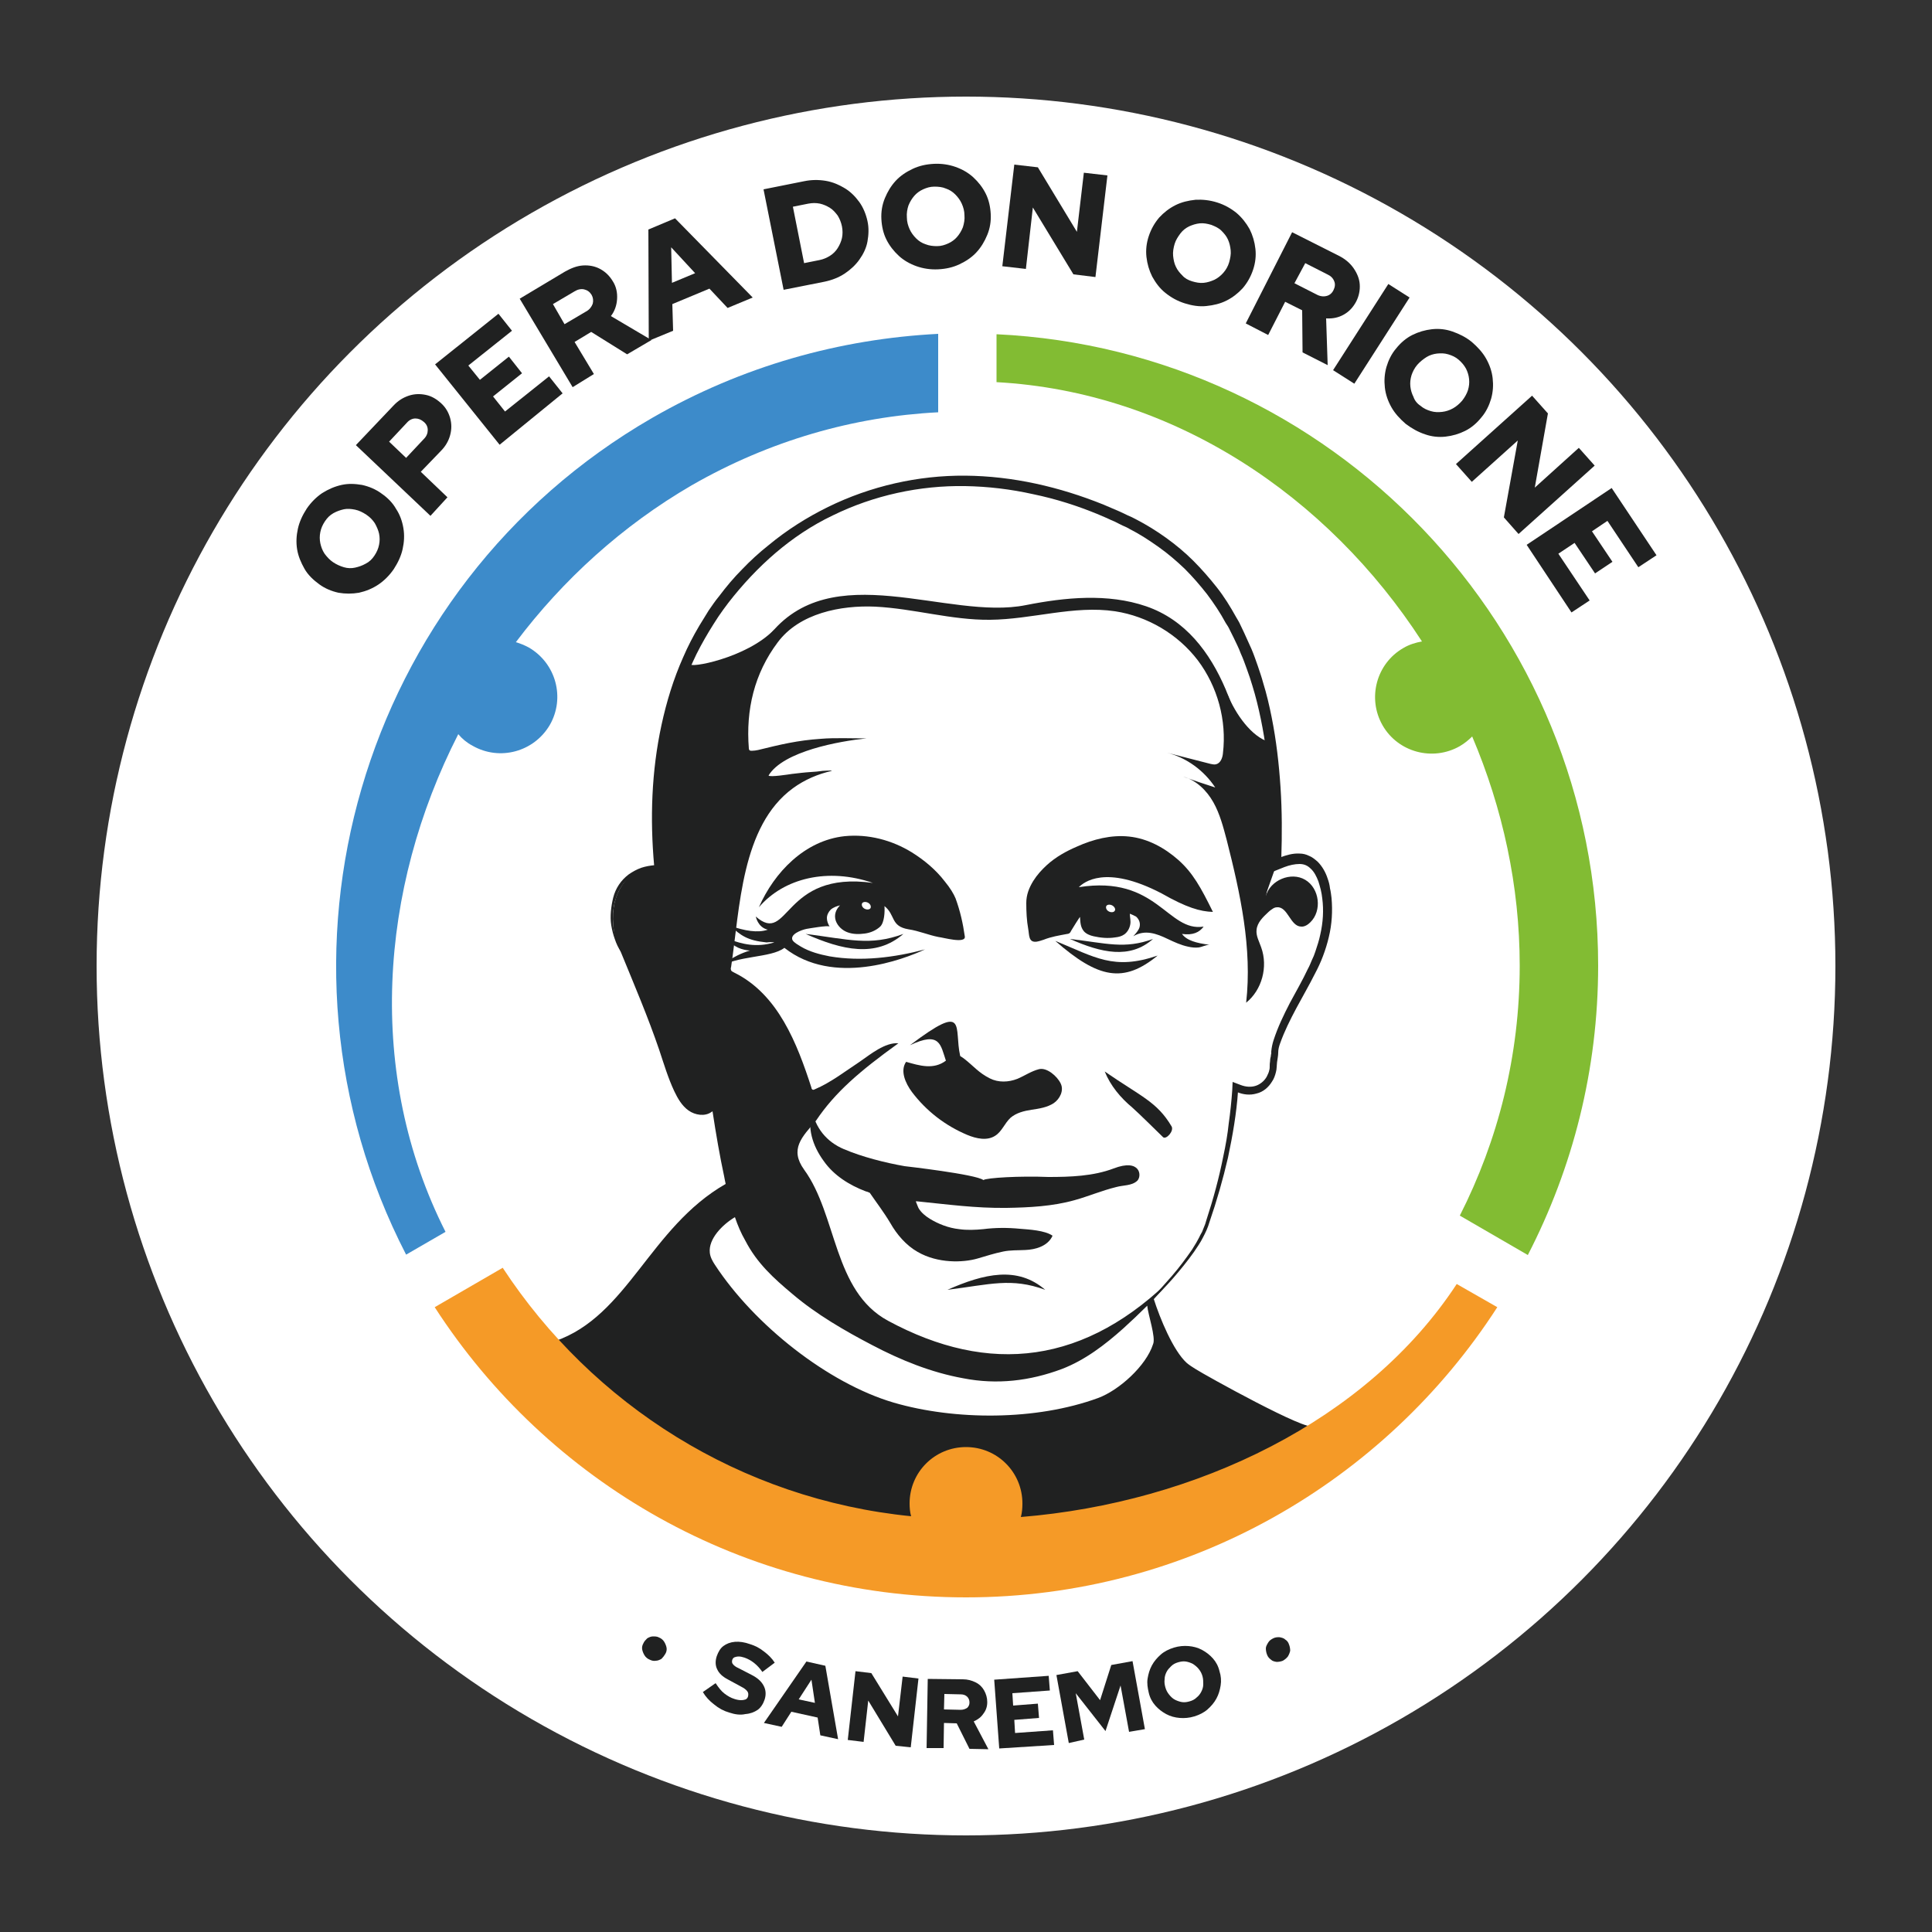 <?xml version="1.0" encoding="utf-8"?>
<!-- Generator: Adobe Illustrator 25.0.0, SVG Export Plug-In . SVG Version: 6.00 Build 0)  -->
<svg version="1.1" xmlns="http://www.w3.org/2000/svg" xmlns:xlink="http://www.w3.org/1999/xlink" x="0px" y="0px"
	 viewBox="0 0 500 500" style="enable-background:new 0 0 500 500;" xml:space="preserve">
<rect x="0" y="0" width="500" height="500" fill="#333333" stroke="none"/>
<style type="text/css">
	.st0{fill:#FFFFFF;}
	.st1{clip-path:url(#SVGID_2_);}
	.st2{fill:#202121;}
	.st3{fill:#F59A27;}
	.st4{fill:#82BC33;}
	.st5{fill:#3D8BCA;}
</style>
<g id="LOGO_ORIGINALE">
</g>
<g id="LOGO_RITRACCIATO">
</g>
<g id="LOGO_ORIZZONTALE">
</g>
<g id="LOGO_SU__NERO">
	<g>
		<circle class="st0" cx="250" cy="250" r="225"/>
		<g>
			<defs>
				<circle id="SVGID_1_" cx="250.3" cy="250" r="158.7"/>
			</defs>
			<use xlink:href="#SVGID_1_"  style="overflow:visible;fill:#FFFFFF;"/>
			<clipPath id="SVGID_2_">
				<use xlink:href="#SVGID_1_"  style="overflow:visible;"/>
			</clipPath>
			<g class="st1">
				<g>
					<g>
						<path class="st2" d="M305.9,241.7c2.8,0.4,4.5-0.4,5.6-1.9c-9.4,1.5-12-13.4-32.3-10.2c1.2-1.2,6.8-6,21.4,1.6
							c6.5,3.7,10,4.7,13.3,4.8c-3.1-6.3-5.2-10.1-8.9-13.4c-3.6-3.2-8-5.6-12.8-6.1c-4.6-0.5-9.3,0.7-13.5,2.6
							c-2.8,1.2-5.5,2.7-7.8,4.8c-1.3,1.2-2.5,2.5-3.5,4.1c-1.1,1.8-1.8,3.6-1.8,5.7c0,2.2,0.1,4.5,0.5,6.7c0.3,1.5,0,3.6,2.2,3.3
							c0.6-0.1,1.2-0.3,1.8-0.5c2-0.8,4-1.1,6.1-1.5c0.2,0,0.5-0.1,0.7-0.3c0,0,0,0,0,0c0.1-0.1,0.2-0.3,0.3-0.5
							c0.2-0.4,2.3-3.7,2.3-3.6c0.1,1.4,0.1,2.6,1,3.7c0.6,0.7,1.6,1.1,2.5,1.3c1.8,0.4,3.7,0.6,5.6,0.3c0.9-0.1,1.7-0.3,2.4-0.8
							c0.8-0.6,1.3-1.5,1.5-2.5c0.2-1-0.1-1.9-0.1-2.8c0-0.1,1.4,0.6,1.6,0.7c0.8,0.7,1.2,1.7,0.9,2.8c-0.3,0.9-1,1.6-1.6,2.3
							c3-1.8,6-0.7,8.9,0.7c1.7,0.8,3.4,1.6,5.3,2c0.9,0.2,1.8,0.3,2.7,0.2c0.8-0.1,2-0.7,2.8-0.7
							C309.7,244.1,307.1,243.4,305.9,241.7z M288.5,235.7c-0.2,0.4-0.9,0.5-1.5,0.2c-0.6-0.3-0.9-0.9-0.7-1.4
							c0.2-0.4,0.9-0.5,1.5-0.2S288.8,235.3,288.5,235.7z"/>
					</g>
					<path class="st2" d="M273.1,243.5c11.2,9.8,17.7,11,26.5,3.8C288.2,251.2,283.4,247.7,273.1,243.5z"/>
					<path class="st2" d="M276.9,243c8.1,3.6,15.5,5.3,21.5,0C291,245.7,286.4,244.1,276.9,243z"/>
					<path class="st2" d="M208.5,241.7c9.5,4.2,18.1,6.2,25.3,0C225.1,244.9,219.7,243.1,208.5,241.7z"/>
					<path class="st2" d="M245.2,333.8c9.5-4.2,18.1-6.2,25.3,0C261.7,330.6,256.3,332.4,245.2,333.8z"/>
					<path class="st2" d="M288.2,302.4c-5.3,2-11.2,2.2-16.9,2.2c-7.3-0.3-16,0.2-16.8,0.8c-1.9-1.5-20.4-3.6-20.4-3.6
						c-5.1-0.9-11-2.4-15.7-4.4c-4.5-1.9-7.4-5.5-8.3-10.3c-1.2,4.8,0.1,9.3,3.1,13.4c2.6,3.7,6.6,6.2,10.8,7.8
						c0.4,0.1,0.7,0.2,1.1,0.4c1.7,2.5,3.5,4.8,5.3,7.8c1.7,3,4.1,5.8,7.1,7.5c5.2,3,11.7,2.8,15.5,1.7c2.4-0.7,4.2-1.3,6.6-1.8
						c1.9-0.4,3.8-0.3,5.7-0.4c2.7-0.1,5.9-1,7.1-3.7c-2-1.4-6.1-1.6-8.5-1.8c-3.1-0.3-6.3-0.3-9.4,0.1c-2.1,0.2-4.2,0.3-6.3,0
						c-2.7-0.3-5.3-1.3-7.6-2.7c-1.1-0.7-2.1-1.5-2.8-2.6c-0.2-0.3-0.5-1.2-0.8-1.9c0.1,0,0.2,0,0.3,0c8,0.8,15.1,1.8,23.2,1.7
						c5.9-0.1,11.9-0.4,17.6-2c3.6-1,7.1-2.5,10.8-3.4c1.8-0.5,4-0.3,5.4-1.6C295.6,304.4,295.2,299.7,288.2,302.4z"/>
					<path class="st2" d="M303.2,291.5c-3.8-6.4-7.9-7.7-17.3-14.2c1.5,3.7,4.1,6.8,7.1,9.3c1.3,1.1,8,7.7,8,7.7
						C301.8,295,303.9,292.7,303.2,291.5z"/>
					<path class="st2" d="M274.5,280.4c-0.9-1.9-3.6-4.2-5.6-3.7c-2,0.5-3.7,1.7-5.6,2.5c-2.3,0.9-4.9,1-7.1-0.1
						c-3-1.5-4.2-3.2-6.8-5.2c-0.3-0.2-0.6-0.4-0.9-0.6c-1.7-7.4,2.1-14.2-13-2.8c7.8-3.7,7.9-0.1,9.3,4c-3.2,2.4-6.8,1.3-10.3,0.3
						c-1.6,2.3-0.2,5.5,1.5,7.8c3.7,4.9,8.6,8.7,14.3,11.1c2.4,1,5.2,1.6,7.3,0.2c1.7-1.1,2.4-3.2,3.9-4.6c1.5-1.3,3.5-1.8,5.5-2.1
						c2-0.3,4-0.6,5.7-1.7C274.3,284.4,275.4,282.2,274.5,280.4z"/>
					<path class="st2" d="M249.7,242.4c-0.5-3.5-1.2-6.6-2.4-9.9c-0.5-1.2-1.4-2.7-2.8-4.4c-2.3-3-5.3-5.5-8.5-7.5
						c-5.2-3.2-11.3-4.8-17.4-4.2c-10.3,1.1-18.2,9.3-22.2,18.4c6.5-7.6,17.9-10.3,29.5-6.3c-23.5-3.3-21.6,16.3-30.3,8.7
						c0,0,0.5,2.8,3.1,3.4c-2.6,0.9-6,0.3-9.7-1c2.7,2.5,4.4,3.8,9.4,4.3c0.8-0.1,1.5-0.1,2,0c-4.8,1.4-8.3,0.4-11.7-0.8
						c0.8,2,3.6,2.8,5.4,2.9c-4.6,1.3-8.2,4.5-8.2,4.5c4.6-3.3,13.6-2.5,17.1-5.2c0,0,0,0,0,0c0,0,0,0,0,0c12.7,10,30.8,3,36.4,0.4
						c-7.9,2.1-16.5,3.2-24.7,1.8c-2.6-0.5-5.2-1.2-7.4-2.5c-0.6-0.4-1.8-1-2.2-1.7c-0.7-1.5,2.2-2.6,3.6-2.9c0.6-0.1,5.7-1,6-0.6
						c-0.4-0.7-0.7-1.4-0.7-2.2c0-0.8,0.4-1.6,1-2.2c0.7-0.6,1.6-0.9,2.4-1.1c-1.1,1.1-1.6,2.5-1.1,4c0.5,1.4,1.7,2.5,3.1,3
						c1.4,0.5,2.9,0.5,4.4,0.3c1.5-0.2,2.9-0.8,4-1.8c1.1-1.1,1.2-3.9,1.1-5.3c2.9,2.3,1.5,5.2,6.2,6c2.7,0.4,5.2,1.5,7.8,2
						C244,242.6,249.9,244.3,249.7,242.4z M225.3,235c-0.2,0.4-0.9,0.5-1.5,0.2c-0.6-0.3-0.9-0.9-0.7-1.4c0.2-0.4,0.9-0.5,1.5-0.2
						S225.5,234.5,225.3,235z"/>
					<path class="st2" d="M291.3,342.7c4.2-3.9,8.2-8.1,12-12.5c1.9-2.2,3.6-4.5,5.2-6.8l1.1-1.8c0.3-0.6,0.7-1.2,1-1.9l0.5-0.9
						l0.2-0.5l0.2-0.5l0.4-1l0.3-1c1.8-5.5,3.3-11,4.4-16.6c0.6-2.8,1.1-5.6,1.4-8.5c0.4-2.8,0.7-5.7,0.9-8.5l0.1-2.2l2.1,0.8
						c1.3,0.5,2.7,0.6,3.9,0.2c0.6-0.2,1.1-0.5,1.6-0.9c0.5-0.4,0.9-0.9,1.2-1.4c0.3-0.6,0.6-1.2,0.7-1.8c0.1-0.3,0.1-0.7,0.1-1
						c0-0.3,0-0.8,0.1-1.3c0-0.5,0.1-0.9,0.2-1.3c0-0.2,0-0.4,0.1-0.6l0-0.6c0.1-1,0.3-2,0.6-2.9c1.1-3.4,2.6-6.5,4.2-9.6
						c1.6-3,3.3-5.9,4.7-8.9c0.4-0.7,0.7-1.5,1-2.2l0.5-1.1l0.4-1.1c0.5-1.5,1-3,1.3-4.5c0.7-3.1,0.9-6.2,0.5-9.3
						c-0.1-0.8-0.2-1.5-0.4-2.3c-0.1-0.4-0.2-0.8-0.3-1.1c-0.1-0.4-0.2-0.7-0.3-1c-0.5-1.3-1.1-2.5-2-3.3c-0.8-0.8-1.7-1.2-2.9-1.2
						c-1.2,0-2.6,0.3-3.9,0.8l-3.5,1.4l0.1-3.8c0.3-12.1-0.3-24.2-2.7-35.9c-0.6-2.9-1.3-5.8-2.2-8.7c-0.4-1.4-0.9-2.8-1.4-4.2
						c-0.5-1.4-1-2.8-1.6-4.1c-0.5-1.4-1.2-2.7-1.8-4l-1-2c-0.3-0.7-0.7-1.3-1.1-1.9c-1.4-2.6-3-5-4.8-7.4c-1.8-2.3-3.7-4.5-5.8-6.6
						c-2.1-2-4.3-3.9-6.7-5.6c-2.4-1.7-4.8-3.3-7.4-4.6c-0.6-0.4-1.3-0.7-2-1l-2-1c-0.7-0.3-1.4-0.6-2-0.9l-2.1-0.9
						c-5.5-2.3-11.2-4.1-17-5.3c-5.8-1.3-11.7-2-17.6-2.1c-11.8-0.2-23.7,2.4-34.3,7.6c-10.7,5.1-19.7,13.2-27,22.6
						c-0.9,1.2-1.8,2.4-2.6,3.6c-0.8,1.2-1.6,2.5-2.4,3.8c-1.5,2.5-3,5.2-4.2,7.9c-2.5,5.4-4.4,11.2-5.8,17
						c-0.7,2.9-1.2,5.9-1.7,8.9c-0.4,3-0.7,6-1,9c-0.2,3-0.3,6-0.3,9.1c0,3-0.4,5.5-0.2,8.6l0.1,0.9l-0.8,0
						c-1.1,0.1-2.3,0.2-3.4,0.6c-1.1,0.3-2.1,0.8-3,1.5c-1.8,1.3-3.1,3.3-3.8,5.6c-0.4,1.1-0.6,2.3-0.7,3.4c-0.1,1.2-0.1,2.4,0,3.5
						c0.1,1.2,0.4,2.3,0.8,3.5c0.4,1.1,0.9,2.2,1.5,3.2l-0.3,0.2c-0.7-1-1.2-2.1-1.6-3.3c-0.4-1.1-0.7-2.3-0.9-3.5
						c-0.2-1.2-0.2-2.4-0.1-3.6c0.1-1.2,0.3-2.4,0.6-3.6c0.6-2.4,2-4.5,4-6c1-0.7,2.1-1.3,3.2-1.7c1.2-0.4,2.4-0.6,3.6-0.7l-0.2,0.2
						c-1.1-12.2-0.7-24.5,1.9-36.5c1.3-6,3.1-11.9,5.6-17.5c1.2-2.8,2.6-5.5,4.2-8.2c0.8-1.3,1.6-2.6,2.4-3.9
						c0.9-1.3,1.7-2.5,2.7-3.7c1.8-2.4,3.8-4.8,6-7c2.1-2.2,4.4-4.3,6.8-6.2c4.7-3.9,9.9-7.2,15.4-9.9c11-5.4,23.3-8.2,35.5-8.1
						c12.3,0.1,24.4,2.9,35.8,7.5l2.1,0.9c0.7,0.3,1.4,0.6,2.1,0.9l2.1,1c0.7,0.3,1.4,0.6,2.1,1c2.7,1.4,5.3,3,7.8,4.8
						c2.5,1.8,4.9,3.8,7,5.9c2.2,2.2,4.2,4.5,6.1,6.9c1.9,2.4,3.5,5,5,7.7c0.4,0.7,0.8,1.3,1.1,2l1,2.1c0.6,1.4,1.3,2.8,1.9,4.2
						c0.6,1.4,1.1,2.9,1.6,4.3c0.5,1.5,1,2.9,1.4,4.4c0.9,2.9,1.6,5.9,2.2,8.9c1.2,6,1.9,12.1,2.3,18.2c0.4,6.1,0.4,12.2,0.2,18.3
						l-0.3-0.2c1.6-0.6,3.3-1.1,5-1c0.9,0,1.7,0.2,2.5,0.6c0.8,0.3,1.5,0.9,2.2,1.5c1.2,1.2,2.1,2.8,2.6,4.4
						c0.3,0.8,0.5,1.6,0.6,2.5c0.2,0.8,0.3,1.7,0.4,2.5c0.3,3.4,0.1,6.8-0.7,10.1c-0.4,1.7-0.9,3.3-1.5,4.9
						c-0.6,1.6-1.3,3.1-2.1,4.6c-1.5,3-3.2,5.9-4.8,8.9c-1.6,3-3.1,6-4.2,9.1c-0.3,0.8-0.5,1.6-0.5,2.4c0,0.8-0.2,1.7-0.3,2.5
						c0,0.4-0.1,0.8-0.1,1.3c0,0.4-0.1,0.9-0.2,1.3c-0.2,0.8-0.5,1.7-1,2.4c-0.9,1.5-2.3,2.7-4,3.1c-1.7,0.5-3.5,0.3-5.1-0.4
						l0.3-0.2c-0.4,5.8-1.4,11.5-2.6,17.2c-1.3,5.6-2.9,11.2-4.8,16.7c-0.4,1.4-1,2.7-1.7,4c-0.3,0.6-0.7,1.3-1.1,1.9l-1.2,1.8
						c-1.7,2.4-3.5,4.6-5.4,6.8c-3.8,4.3-8,8.4-12.3,12.2L291.3,342.7z"/>
				</g>
				<path class="st2" d="M329.2,235.3c0.4-0.3,0.8-0.5,1.3-0.5c2.8-0.2,3.4,4.9,6.2,5c0.9,0.1,1.8-0.5,2.4-1.1c3.1-3,2.4-8.8-1.3-11
					s-9.1,0.1-10.2,4.2c1.1-4-0.7-10.8-1.2-14.9c-0.6-5.2-1.5-10.3-2.5-15.4c-1.6-7.9-3.6-15.8-6.7-23.2c-4.1-9.6-10.4-18-20.6-21.5
					c-9.9-3.4-21-2.3-31.1-0.3c-20.3,4.1-50.5-13-66.7,8.2c-12.4,16.3-13.3,37.9-14.1,57.6c-0.2,5-3.6,10.8-3.5,15.8
					c-3.1-3.6-6.4-16-14.6-13.4c-5.1,1.6-9.1,7.5-7.7,16.2c0.3,2,1.1,3.8,1.9,5.7c3.4,8.3,6.9,16.5,9.8,25c1.2,3.6,2.3,7.3,3.9,10.7
					c0.9,1.9,2,3.8,3.7,5c1.7,1.2,4.2,1.6,5.9,0.4c0.1-0.1,0.2-0.1,0.3-0.2c0.9,5.9,1.9,11.7,3,16.8c0.1,0.7,0.3,1.4,0.4,2
					c-19.7,11.3-25.3,34.2-44.2,40.7c-1.9,0.7,10.4,24,11.6,25.8c5.5,8.4,12.5,15.8,20.7,21.5c15,10.4,33.3,14.8,51.2,18.1
					c17.8,3.2,36.2,5.6,54,1.9c25.8-5.4,45.8-23.1,58.7-45.4c-1.1,1.8-28.1-13.2-30.4-14.7c-0.8-0.5-1.6-1-2.3-1.6
					c-3.5-3.2-6.9-11.5-8.5-16.5c1.9-2.1,3.6-4.3,5.6-6.3c-23.2,23.5-48.3,26-74.4,11.9c-14.2-7.7-13.1-27.3-21.7-39.1
					c-3.8-5.3-0.6-8.4,3.1-12.7c4.9-7.3,11.3-12.8,21.3-20c-3.4-0.3-7.3,2.9-9.9,4.7c-3.8,2.5-7.5,5.4-11.7,7.2
					c-0.2,0.1-0.4,0.2-0.6,0.1c-0.2-0.1-0.3-0.3-0.3-0.5c-3.7-11.4-8.6-24.2-20-29.8c-0.3-0.2-0.7-0.3-0.8-0.6
					c-0.1-0.3-0.1-0.6,0-0.8c2.3-15.2,2.6-36.5,16-46.3c3-2.2,6.5-3.7,10.1-4.5c-0.2-0.2-1.9,0-2.4,0c-1.6,0.2-1.5,0.2-3.1,0.3
					c-1.6,0.1-3.2,0.3-4.9,0.5c-0.7,0.1-5.7,0.9-6,0.4c3.8-6.3,18.4-8.9,25.3-9.6c-3.4,0-8.3-0.2-11.7,0.1
					c-6.1,0.4-10.6,1.5-16.3,2.9c-0.5,0.1-1.1,0.2-1.6,0.2c-0.2,0-0.4,0-0.6-0.1c-0.1-0.1-0.2-0.3-0.2-0.5
					c-0.8-10,1.4-19.4,7.5-27.5c5.6-7.5,16.3-9.6,25.2-9.2c10,0.5,19.7,3.5,29.7,3.4c10.9-0.1,21.7-3.8,32.4-2.2
					c8.4,1.3,16.2,5.9,21.4,12.7c5.1,6.8,7.5,15.5,6.5,24c-0.1,1.2-0.6,2.6-1.8,2.9c-0.5,0.1-0.9,0-1.4-0.1c-3.8-1-7.5-1.9-11.3-2.9
					c5.1,1.3,9.6,4.6,12.5,9c-2.8-0.9-5.5-1.8-8.3-2.8c3.4,0.9,6.1,3.6,7.8,6.6s2.6,6.5,3.5,9.9c3.5,13.8,6.6,27.9,5,42
					c4.1-3.3,5.7-9.3,3.9-14.3c-0.5-1.5-1.4-3-1.2-4.6c0.2-1.9,1.7-3.3,3.1-4.6C328.6,235.7,328.9,235.5,329.2,235.3z M298.5,336.3
					c0,0.1-0.1,0.1-0.1,0.1C298.4,336.4,298.5,336.4,298.5,336.3z M190.2,315c0.7,2.1,1.6,4.2,2.7,6.1c3,5.8,7.3,9.7,12.2,13.8
					c6.1,5.2,13.5,9.5,20.6,13.2c7.4,3.9,15.3,7.1,23.6,8.6c8.7,1.7,17.2,0.7,25.5-2.4c6-2.3,11.2-6.3,15.9-10.5
					c2.1-1.9,4.2-3.9,6.2-5.9c0.2,2.3,2.3,8.3,1.5,10c-1.8,5.6-8.8,11.9-14.2,13.9c-16.1,5.9-37.1,5.8-52.9,1.2
					c-17-5-36.1-20.1-46.3-35.7c-0.6-0.9-1.2-2-1.3-3.1C183.3,320.6,187,316.9,190.2,315z"/>
				<path class="st2" d="M317.6,179.5c2.2,5.5,6.4,11.2,10.8,12.5l1.5,33l-2.4,6.8L317.6,179.5z"/>
				<path class="st2" d="M178.7,171.8c-0.8,1.3,14.5-1.4,21.7-8.9c-6.8,12.8-15.1,49.2-16.7,83.4l-12.6-16.7
					c-0.9-2.3-1.7-2.5-1.2-4.9C169,194.9,171.5,185.5,178.7,171.8z"/>
			</g>
		</g>
		<g>
			<path class="st3" d="M377,332.3c-23.2,35.4-67.4,56.6-112.8,60.3c0.3-1.1,0.4-2.3,0.4-3.5c0-8.1-6.5-14.6-14.6-14.6
				c-8.1,0-14.6,6.5-14.6,14.6c0,1.1,0.1,2.3,0.4,3.3c-44.2-4.4-82.5-28.9-105.7-64.3l-17.6,10.2c29.2,45.2,79.9,75.1,137.5,75.1
				s108.4-30,137.5-75.1L377,332.3z"/>
			<path class="st4" d="M257.9,86.5v12.4c45.7,2.5,85.7,29.4,110.1,67.1c-1.6,0.3-3.3,0.8-4.8,1.7c-7,4-9.4,13-5.4,20
				c4,7,13,9.4,20,5.4c1.2-0.7,2.3-1.6,3.2-2.5c7.9,18.6,12.3,38.7,12.3,59.3c0,23.3-5.6,45.2-15.5,64.7l17.6,10.2
				c11.6-22.5,18.2-47.9,18.2-74.9C413.6,162.3,344.4,90.6,257.9,86.5z"/>
			<path class="st5" d="M168.7,108.2C92.9,152,65.4,247.7,105.1,324.7l10.2-5.9c-20.6-40.7-17.2-88.7,3.3-128.8c1,1.2,2.2,2.2,3.7,3
				c7,4,15.9,1.6,20-5.4c4-7,1.6-15.9-5.4-20c-1.1-0.6-2.3-1.1-3.4-1.4c12.2-16.2,27.6-30.2,45.5-40.6c20.2-11.6,42-17.8,63.8-18.9
				l0-20.3C217.4,87.7,192.1,94.7,168.7,108.2z"/>
		</g>
		<g>
			<g>
				<path class="st2" d="M101.9,147.3c-1.1,1.6-2.5,3-4,4s-3.2,1.7-5,2.1c-1.8,0.3-3.5,0.3-5.3,0c-1.8-0.4-3.5-1.1-5-2.2
					s-2.9-2.4-3.8-4s-1.6-3.2-1.9-5c-0.3-1.8-0.2-3.6,0.2-5.4c0.4-1.8,1.2-3.5,2.3-5.2c1.1-1.6,2.5-3,4-4c1.6-1,3.2-1.7,5-2.1
					s3.5-0.3,5.3,0c1.8,0.4,3.5,1.1,5,2.2c1.6,1.1,2.9,2.4,3.8,4c1,1.5,1.6,3.2,1.9,5c0.3,1.8,0.2,3.6-0.2,5.4
					S103,145.6,101.9,147.3z M96.9,143.8c0.6-0.9,1-1.8,1.2-2.8c0.2-1,0.2-1.9,0-2.9c-0.2-0.9-0.6-1.8-1.1-2.7
					c-0.6-0.9-1.3-1.6-2.2-2.2c-0.9-0.6-1.9-1.1-2.9-1.3c-1-0.2-2-0.3-2.9-0.1c-0.9,0.2-1.8,0.5-2.7,1s-1.6,1.2-2.2,2.1
					c-0.6,0.9-1,1.8-1.2,2.8c-0.2,1-0.2,1.9,0,2.9c0.2,0.9,0.5,1.8,1.1,2.7c0.6,0.8,1.3,1.6,2.2,2.2c0.9,0.6,1.8,1,2.8,1.3
					s2,0.3,2.9,0.1c0.9-0.2,1.8-0.5,2.7-1C95.6,145.4,96.3,144.7,96.9,143.8z"/>
				<path class="st2" d="M111.4,133.5l-19.3-18.3l9.7-10.2c1.2-1.3,2.5-2.1,4-2.6c1.5-0.5,3-0.5,4.4-0.2c1.5,0.3,2.8,1.1,4,2.2
					c1.2,1.1,1.9,2.4,2.3,3.8c0.4,1.5,0.4,2.9,0,4.4c-0.4,1.5-1.2,2.9-2.4,4.1l-5.2,5.4l6.9,6.6L111.4,133.5z M105.1,118.5l4.6-4.9
					c0.7-0.7,1-1.5,1-2.3c0-0.8-0.3-1.5-1-2.1c-0.7-0.6-1.4-0.9-2.2-0.9c-0.8,0-1.6,0.4-2.2,1.1l-4.6,4.9L105.1,118.5z"/>
				<path class="st2" d="M129.3,115.1l-16.7-20.8L129,81.2l3.5,4.4l-11.3,9l3,3.7l7.5-6l3.4,4.3l-7.5,6l3.1,3.9l11.4-9.1l3.5,4.4
					L129.3,115.1z"/>
				<path class="st2" d="M148.2,100.2l-13.7-22.9l11.7-7c1.6-0.9,3.1-1.5,4.7-1.6s3.1,0.2,4.4,0.9c1.3,0.7,2.4,1.7,3.3,3.2
					c0.9,1.4,1.2,3,1.1,4.6c-0.1,1.6-0.6,3.1-1.6,4.4l10.5,6.2l-6.3,3.7l-9.3-5.8l-4.3,2.6l5,8.3L148.2,100.2z M146.1,83.9l5.6-3.3
					c0.9-0.5,1.4-1.2,1.7-2c0.2-0.8,0.1-1.6-0.3-2.3c-0.5-0.8-1.1-1.2-1.9-1.4c-0.8-0.2-1.7,0-2.5,0.5l-5.6,3.3L146.1,83.9z"/>
				<path class="st2" d="M167.9,88.2l-0.1-28.8l6.9-2.9l20.1,20.5l-6.5,2.7l-4.7-5l-9.6,4l0.2,6.9L167.9,88.2z M173.9,73.2l6-2.5
					l-6.2-6.7L173.9,73.2z"/>
				<path class="st2" d="M202.8,75l-5.2-26l10.5-2.1c1.9-0.4,3.8-0.4,5.6-0.1c1.8,0.3,3.4,1,4.9,1.9c1.5,0.9,2.7,2.1,3.8,3.6
					c1,1.4,1.7,3.1,2.1,4.9c0.4,1.8,0.3,3.6,0,5.3s-1.1,3.3-2.1,4.7s-2.3,2.6-3.8,3.6c-1.5,1-3.3,1.7-5.2,2.1L202.8,75z M208.1,68.1
					l4-0.8c1-0.2,1.9-0.6,2.7-1.1c0.8-0.5,1.5-1.2,2-2s0.9-1.7,1.1-2.6c0.2-1,0.2-1.9,0-3c-0.2-1-0.6-2-1.1-2.8
					c-0.6-0.8-1.2-1.5-2-2c-0.8-0.5-1.7-0.9-2.6-1.1c-1-0.2-1.9-0.2-3,0l-4,0.8L208.1,68.1z"/>
				<path class="st2" d="M242.8,69.7c-2,0.1-3.9-0.2-5.6-0.8s-3.3-1.5-4.6-2.7c-1.3-1.2-2.4-2.6-3.2-4.2c-0.8-1.6-1.2-3.4-1.3-5.3
					c-0.1-1.9,0.2-3.7,0.9-5.4s1.6-3.2,2.8-4.5c1.2-1.3,2.7-2.3,4.4-3.1c1.7-0.8,3.5-1.2,5.5-1.3s3.9,0.2,5.6,0.8
					c1.7,0.6,3.3,1.5,4.6,2.7c1.3,1.2,2.4,2.6,3.2,4.2c0.8,1.6,1.2,3.4,1.3,5.3s-0.2,3.7-0.9,5.4c-0.7,1.7-1.6,3.2-2.8,4.5
					c-1.2,1.3-2.7,2.3-4.4,3.1S244.8,69.6,242.8,69.7z M242.5,63.7c1.1,0,2-0.3,2.9-0.7c0.9-0.4,1.7-1,2.3-1.7
					c0.6-0.7,1.1-1.5,1.5-2.5c0.3-1,0.5-2,0.4-3.1c0-1.1-0.3-2.1-0.7-3c-0.4-0.9-1-1.7-1.7-2.4c-0.7-0.7-1.5-1.2-2.4-1.5
					c-0.9-0.4-1.9-0.5-3-0.5c-1.1,0-2,0.3-2.9,0.7s-1.7,1-2.3,1.7c-0.6,0.7-1.1,1.5-1.5,2.5c-0.3,0.9-0.5,2-0.4,3.1
					c0,1.1,0.3,2.1,0.7,3s1,1.7,1.7,2.4c0.7,0.7,1.5,1.2,2.4,1.5C240.5,63.6,241.5,63.7,242.5,63.7z"/>
				<path class="st2" d="M259.4,68.9l3.1-26.3l6.1,0.7L278.7,60l1.8-15.3l6.1,0.7l-3.1,26.3l-5.7-0.7l-10.5-17.3l-1.8,15.9
					L259.4,68.9z"/>
				<path class="st2" d="M306.6,78.5c-1.9-0.6-3.5-1.5-5-2.7s-2.5-2.6-3.4-4.2c-0.8-1.6-1.3-3.3-1.5-5.1c-0.2-1.8,0-3.6,0.6-5.4
					s1.5-3.4,2.7-4.8c1.2-1.3,2.6-2.4,4.2-3.2c1.6-0.8,3.3-1.2,5.2-1.4c1.8-0.1,3.7,0.1,5.6,0.7c1.9,0.6,3.5,1.5,5,2.7
					c1.4,1.2,2.5,2.6,3.4,4.2c0.8,1.6,1.3,3.3,1.5,5.1c0.2,1.8,0,3.6-0.6,5.4c-0.6,1.8-1.5,3.4-2.7,4.8c-1.2,1.3-2.6,2.4-4.2,3.2
					c-1.6,0.8-3.3,1.2-5.2,1.4C310.4,79.4,308.5,79.1,306.6,78.5z M308.5,72.8c1,0.3,2,0.5,3,0.4c1-0.1,1.9-0.4,2.8-0.8
					c0.8-0.4,1.6-1,2.3-1.8c0.7-0.8,1.2-1.7,1.5-2.7c0.3-1.1,0.5-2.1,0.4-3.1c-0.1-1-0.3-1.9-0.7-2.8c-0.4-0.9-1-1.6-1.7-2.3
					s-1.6-1.1-2.6-1.5c-1-0.3-2-0.5-3-0.4s-1.9,0.4-2.8,0.8c-0.8,0.4-1.6,1-2.2,1.8s-1.2,1.7-1.5,2.7c-0.3,1-0.5,2.1-0.4,3.1
					c0.1,1,0.3,2,0.7,2.8c0.4,0.9,1,1.6,1.7,2.3C306.6,72,307.5,72.5,308.5,72.8z"/>
				<path class="st2" d="M322.4,83.7l12-23.6l12.1,6.1c1.6,0.8,2.9,1.9,3.8,3.2c0.9,1.3,1.5,2.7,1.6,4.2c0.1,1.5-0.2,3-0.9,4.4
					c-0.8,1.5-1.8,2.6-3.2,3.4c-1.4,0.8-2.9,1.1-4.6,1l0.4,12.1l-6.5-3.3l-0.1-10.9l-4.4-2.2l-4.4,8.6L322.4,83.7z M335,73.3
					l5.7,2.9c0.9,0.5,1.8,0.6,2.6,0.4c0.8-0.2,1.4-0.7,1.8-1.5s0.5-1.6,0.2-2.3c-0.3-0.8-0.9-1.4-1.8-1.8l-5.7-2.9L335,73.3z"/>
				<path class="st2" d="M345,95.8l14.3-22.3l5.5,3.5l-14.3,22.3L345,95.8z"/>
				<path class="st2" d="M363.8,109.7c-1.5-1.3-2.8-2.7-3.7-4.3c-0.9-1.6-1.5-3.3-1.7-5.1c-0.2-1.8-0.1-3.5,0.4-5.3
					c0.5-1.7,1.3-3.4,2.5-4.8c1.2-1.5,2.6-2.7,4.2-3.5c1.6-0.8,3.3-1.3,5.1-1.5c1.8-0.2,3.6,0,5.3,0.6s3.4,1.4,5,2.7
					c1.5,1.3,2.8,2.7,3.7,4.3c0.9,1.6,1.5,3.3,1.7,5.1c0.2,1.8,0.1,3.5-0.4,5.3c-0.5,1.7-1.3,3.4-2.5,4.8c-1.2,1.5-2.6,2.7-4.2,3.5
					c-1.6,0.8-3.3,1.3-5.1,1.5c-1.8,0.2-3.6,0-5.3-0.6C367,111.8,365.4,110.9,363.8,109.7z M367.6,105c0.8,0.7,1.7,1.1,2.7,1.4
					c1,0.3,1.9,0.3,2.9,0.2c0.9-0.1,1.9-0.4,2.8-0.9s1.7-1.2,2.4-2c0.7-0.9,1.2-1.8,1.5-2.7c0.3-1,0.4-1.9,0.3-2.9
					c-0.1-1-0.4-1.9-0.8-2.7c-0.5-0.9-1.1-1.6-1.9-2.3c-0.8-0.7-1.7-1.1-2.7-1.4c-1-0.3-1.9-0.3-2.9-0.2c-0.9,0.1-1.9,0.4-2.7,0.9
					s-1.7,1.2-2.4,2c-0.7,0.8-1.2,1.8-1.5,2.7c-0.3,1-0.4,1.9-0.3,2.9c0.1,1,0.4,1.9,0.8,2.7C366.1,103.6,366.7,104.4,367.6,105z"/>
				<path class="st2" d="M376.8,120.1l19.7-17.7l4.1,4.6l-3.4,19.2l11.4-10.3l4.1,4.6L393,138.2l-3.8-4.3l3.6-19.9l-11.9,10.7
					L376.8,120.1z"/>
				<path class="st2" d="M395.1,141l22-14.7l11.6,17.4l-4.7,3.1l-8-12l-4,2.7l5.3,7.9l-4.5,3l-5.3-7.9l-4.2,2.8l8.1,12.1l-4.7,3.1
					L395.1,141z"/>
			</g>
		</g>
		<g>
			<g>
				<path class="st2" d="M168.1,429.5c-0.5-0.2-1-0.6-1.3-1.1c-0.3-0.5-0.5-1-0.6-1.5c-0.1-0.5,0-1.1,0.3-1.6c0.2-0.5,0.6-0.9,1-1.3
					c0.5-0.3,1-0.5,1.5-0.5s1.1,0,1.6,0.3c0.5,0.2,1,0.6,1.3,1.1c0.3,0.5,0.5,1,0.6,1.5s0,1.1-0.3,1.6s-0.6,0.9-1,1.3
					c-0.5,0.3-1,0.5-1.5,0.5C169.2,429.9,168.7,429.8,168.1,429.5z"/>
				<path class="st2" d="M188.7,443.2c-1.4-0.4-2.7-1.1-3.9-2.1c-1.2-0.9-2.2-2-2.9-3.2l3.3-2.3c0.8,1.2,1.5,2.1,2.3,2.7
					c0.8,0.6,1.6,1.1,2.6,1.4c0.6,0.2,1.2,0.3,1.7,0.3c0.5,0,0.9-0.1,1.2-0.2c0.3-0.2,0.5-0.4,0.6-0.8c0.1-0.5,0.1-0.9-0.2-1.3
					c-0.3-0.4-0.8-0.8-1.6-1.2l-3.5-1.9c-1.3-0.7-2.2-1.5-2.7-2.6c-0.5-1-0.5-2.2-0.1-3.4c0.4-1.1,0.9-2,1.7-2.6
					c0.8-0.6,1.8-1,3-1.1c1.2-0.1,2.5,0.1,3.9,0.6c1.3,0.4,2.5,1,3.6,1.9c1.1,0.8,2.1,1.8,2.8,2.9l-3.2,2.4
					c-1.3-1.9-2.9-3.1-4.6-3.7c-0.6-0.2-1.1-0.3-1.5-0.3c-0.5,0-0.8,0.1-1.1,0.2s-0.5,0.4-0.6,0.7c-0.1,0.4-0.1,0.8,0.2,1.1
					c0.2,0.3,0.7,0.7,1.4,1l3.3,1.7c1.6,0.8,2.6,1.7,3.2,2.8c0.6,1.1,0.7,2.3,0.3,3.6c-0.4,1.2-1,2.1-1.8,2.7
					c-0.9,0.6-1.9,1-3.2,1.1C191.6,443.9,190.2,443.7,188.7,443.2z"/>
				<path class="st2" d="M197.7,445.9l11-15.9l4.9,1.1l3.3,19l-4.6-1l-0.7-4.6l-6.8-1.5l-2.5,3.9L197.7,445.9z M206.7,439.8l4.2,0.9
					l-0.9-6L206.7,439.8z"/>
				<path class="st2" d="M219.4,450.3l2-17.8l4.1,0.5l6.9,11.2l1.2-10.3l4.1,0.5l-2,17.8l-3.9-0.4l-7.1-11.7l-1.2,10.7L219.4,450.3z
					"/>
				<path class="st2" d="M239.8,452.4l0.3-17.9l9.1,0.1c1.2,0,2.3,0.3,3.3,0.8s1.7,1.2,2.2,2.1c0.5,0.9,0.8,1.9,0.8,3
					c0,1.1-0.3,2.1-1,3c-0.6,0.9-1.4,1.5-2.5,2l3.8,7.2l-4.9-0.1l-3.3-6.6l-3.3-0.1l-0.1,6.5L239.8,452.4z M244.3,442.4l4.3,0.1
					c0.7,0,1.2-0.2,1.7-0.5c0.4-0.4,0.6-0.8,0.6-1.4c0-0.6-0.2-1.1-0.6-1.5c-0.4-0.4-1-0.6-1.6-0.6l-4.3-0.1L244.3,442.4z"/>
				<path class="st2" d="M258.6,452.5l-1.3-17.8l14.1-1l0.3,3.8l-9.7,0.7l0.2,3.2l6.4-0.5l0.3,3.7l-6.4,0.5l0.2,3.4l9.8-0.7l0.3,3.8
					L258.6,452.5z"/>
				<path class="st2" d="M276.6,451.1l-3.2-17.6l5.5-1l5.8,7.5l2.9-9.1l5.5-1l3.2,17.6l-4.1,0.7l-2.2-12l-3.9,11.8l-7.7-9.8l2.2,12
					L276.6,451.1z"/>
				<path class="st2" d="M309.1,444.2c-1.3,0.4-2.6,0.5-3.8,0.4c-1.2-0.1-2.4-0.4-3.5-1s-2-1.3-2.8-2.2s-1.4-2-1.7-3.3
					s-0.5-2.5-0.3-3.7s0.5-2.3,1.1-3.4c0.6-1.1,1.4-2,2.3-2.8s2.1-1.4,3.4-1.8s2.6-0.5,3.8-0.4c1.2,0.1,2.4,0.4,3.5,1
					c1.1,0.6,2,1.3,2.8,2.2c0.8,0.9,1.4,2,1.7,3.3c0.4,1.2,0.5,2.5,0.3,3.7s-0.5,2.3-1.1,3.4c-0.6,1.1-1.4,2-2.3,2.8
					S310.4,443.8,309.1,444.2z M307.9,440.3c0.7-0.2,1.3-0.5,1.8-1c0.5-0.4,0.9-0.9,1.2-1.5s0.5-1.2,0.5-1.9s0-1.4-0.2-2.1
					c-0.2-0.7-0.5-1.3-1-1.9c-0.4-0.5-0.9-0.9-1.5-1.3c-0.6-0.3-1.2-0.5-1.8-0.6c-0.7-0.1-1.3,0-2,0.2c-0.7,0.2-1.3,0.5-1.8,1
					s-0.9,0.9-1.2,1.5s-0.5,1.2-0.5,1.9c-0.1,0.7,0,1.4,0.2,2.1c0.2,0.7,0.5,1.3,1,1.9c0.4,0.5,0.9,1,1.5,1.3s1.2,0.5,1.8,0.6
					C306.6,440.6,307.2,440.5,307.9,440.3z"/>
				<path class="st2" d="M332,429.8c-0.5,0.2-1.1,0.3-1.6,0.3c-0.6-0.1-1.1-0.2-1.5-0.6c-0.4-0.3-0.8-0.7-1-1.3
					c-0.2-0.5-0.3-1.1-0.3-1.6s0.3-1,0.6-1.5c0.3-0.5,0.7-0.8,1.3-1.1s1.1-0.3,1.6-0.3c0.5,0.1,1.1,0.2,1.5,0.6
					c0.5,0.3,0.8,0.7,1,1.3c0.2,0.5,0.3,1.1,0.3,1.6c-0.1,0.5-0.3,1-0.6,1.5C332.9,429.2,332.5,429.5,332,429.8z"/>
			</g>
		</g>
	</g>
</g>
</svg>
